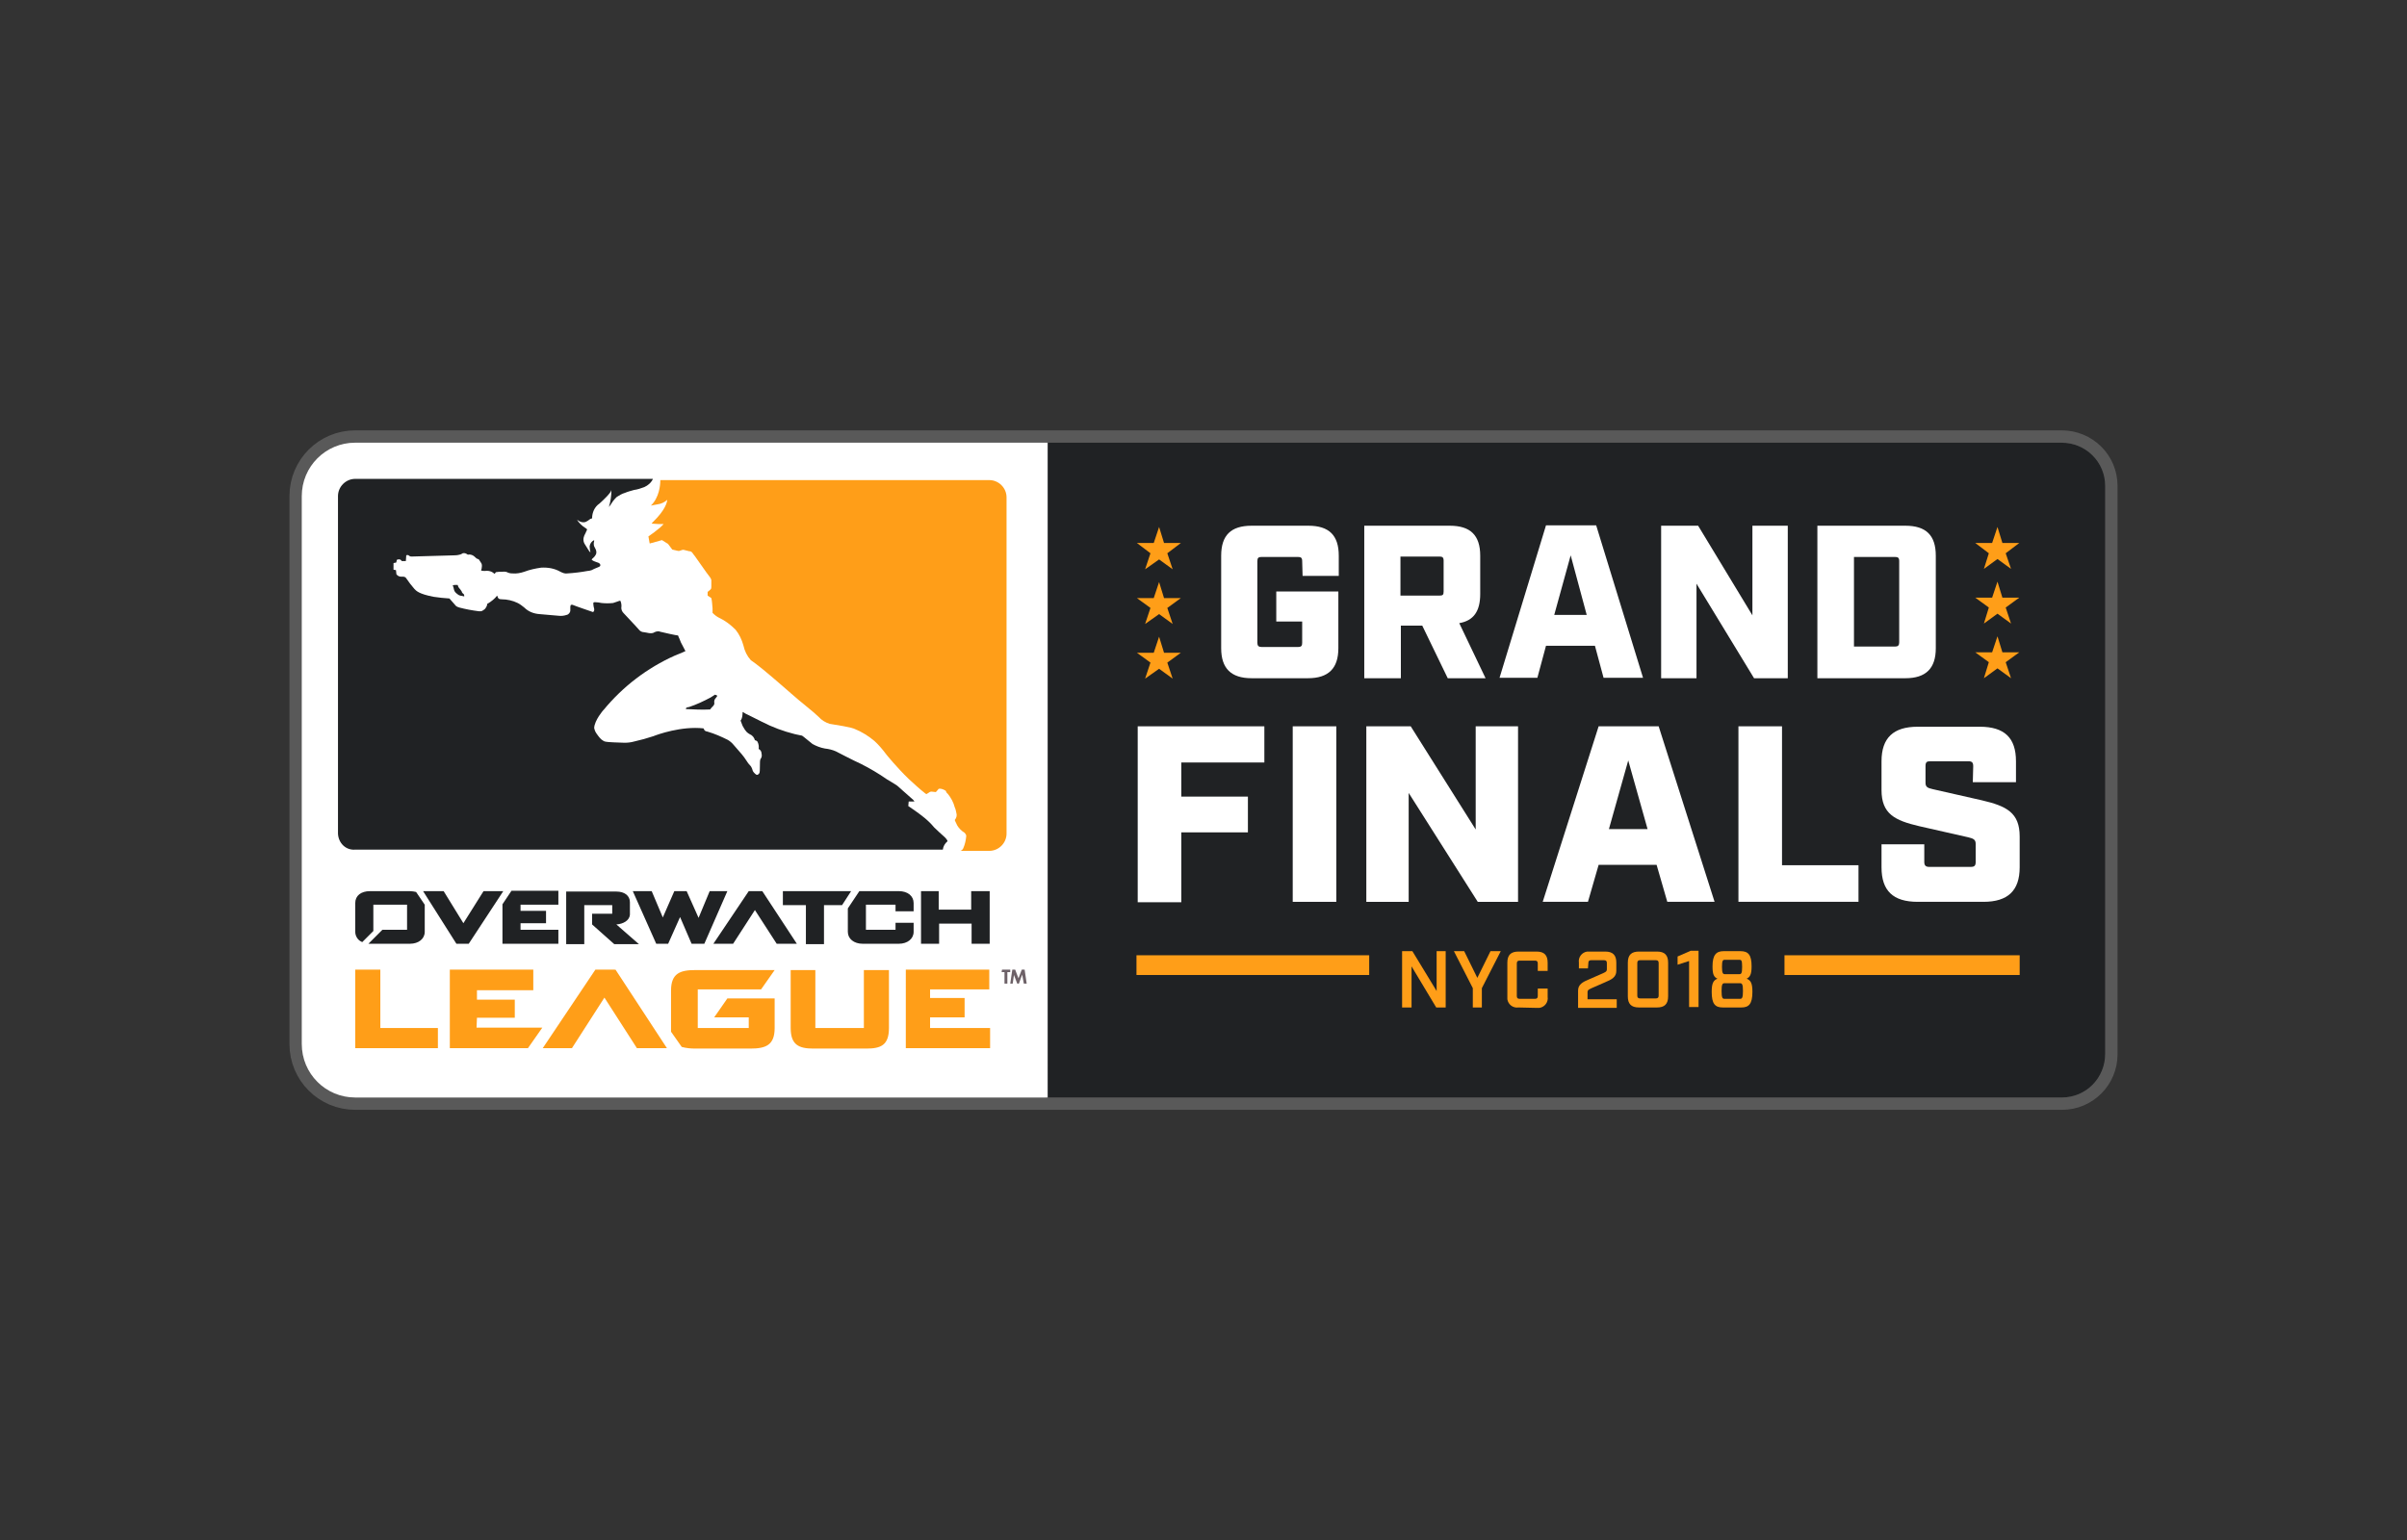 <?xml version="1.0" encoding="UTF-8"?> <svg xmlns:cc="http://creativecommons.org/ns#" xmlns:dc="http://purl.org/dc/elements/1.1/" xmlns:rdf="http://www.w3.org/1999/02/22-rdf-syntax-ns#" xmlns="http://www.w3.org/2000/svg" xmlns:xlink="http://www.w3.org/1999/xlink" version="1.0" id="katman_1" x="0px" y="0px" viewBox="0 0 585.4 374.7" style="enable-background:new 0 0 585.4 374.7;" xml:space="preserve"><rect x="0" y="0" width="585.4" height="374.7" fill="#333333" stroke="none"/> <style type="text/css"> .st0{opacity:0.5;fill:#808080;stroke:#808080;stroke-width:6;stroke-miterlimit:10;enable-background:new ;} .st1{fill:#202224;} .st2{fill:#FFFFFF;} .st3{fill:#FF9E18;} .st4{fill:#6D6167;} </style> <path class="st0" d="M501.4,107.7H86.4c-7.2,0-13,5.8-13,13V254c0,7.2,5.8,13,13,13h415.1c5.8,0,10.5-4.7,10.5-10.5V118.2 C512,112.4,507.3,107.7,501.4,107.7z"></path> <path class="st1" d="M501.4,107.7H254.4V267h247.1c5.8,0,10.5-4.7,10.5-10.6V118.2C512,112.4,507.3,107.7,501.4,107.7z"></path> <path class="st2" d="M240.6,107.7H86.4c-7.2,0-13,5.8-13,13V254c0,7.2,5.8,13,13,13h168.4V107.7H240.6z"></path> <path class="st1" d="M82.2,202.8v-82.1c0-2.3,1.9-4.2,4.2-4.2h72.4c-0.4,0.9-1.2,1.6-2.1,2c-0.8,0.3-1.7,0.6-2.5,0.7 c-0.7,0.2-1.5,0.4-2.2,0.7c-0.7,0.2-1.4,0.6-2,1c-0.3,0.3-0.6,0.6-0.9,1c-0.2,0.3-0.4,0.6-0.6,0.9c-0.2,0.2-0.3,0.5-0.4,0.5 c0.4-1.3,0.6-2.7,0.6-4.1c-0.1,0.7-1.9,2.4-2.9,3.3c-1.2,0.8-1.8,2.2-1.8,3.6c-0.2,0.1-0.4,0.1-0.5,0.2c-0.8,0.6-1.2,0.9-2.1,0.7 c-0.3-0.1-0.6-0.2-0.8-0.4c-0.1,0-0.2-0.1-0.3-0.2c0.5,0.8,1.2,1.5,2,2c0.2,0.1,0.3,0.2,0.5,0.4c-0.1,0.3-0.6,1.3-0.7,1.5 c-0.3,0.7-0.3,1.5,0.2,2.2c0.3,0.5,1,1.6,1,1.6s0.2,0.2,0.3,0.3c-0.1-0.5-0.2-1-0.2-1.5c0.1-0.7,0.5-1.2,1.1-1.5 c0,0.2,0,0.4-0.1,0.7c0,0.3,0,0.7,0.2,1c0.1,0.2,0.2,0.4,0.3,0.6c0.2,0.5,0.2,1-0.1,1.4c-0.1,0.2-0.3,0.4-0.5,0.6 c-0.2,0.2-0.3,0.2-0.4,0.5c0.2,0.1,0.3,0.2,0.5,0.3l0.8,0.3c0.4,0.1,0.8,0.3,0.8,0.7c0,0.2-0.1,0.3-0.3,0.4l-1.2,0.5 c-0.2,0.1-0.4,0.2-0.6,0.3c-0.3,0.1-0.7,0.2-1,0.2c-1.6,0.3-3.3,0.5-4.9,0.6c-0.6,0.1-1.1-0.1-1.7-0.4c-1.4-0.8-3-1.1-4.7-1 c-1.4,0.2-2.8,0.5-4.1,1c-0.9,0.3-1.9,0.5-2.9,0.4c-0.5,0-0.9-0.1-1.3-0.3c0,0-0.3-0.2-1.3-0.1c-0.5,0-0.9,0-1.4,0.1 c-0.2,0.3-0.3,0.4-0.3,0.4c-0.2-0.1-0.3-0.2-0.4-0.3c-0.6-0.4-1.3-0.5-2-0.4c-0.3,0-0.6,0-0.9-0.1c0.1-0.3,0.2-0.7,0.2-1.1 c0-0.2,0-0.4-0.1-0.6c-0.2-0.4-0.6-0.9-0.6-0.9s0-0.2-0.3-0.2c-0.3-0.1-0.5-0.3-0.7-0.5c-0.4-0.4-0.9-0.6-1.4-0.6 c-0.2,0.1-0.5,0-0.7-0.2c-0.4-0.2-0.9-0.2-1.2,0.1c-0.5,0.2-1.1,0.3-1.6,0.3l-10.6,0.3c-0.2,0-0.4-0.1-0.5-0.2 c-0.2-0.2-0.5-0.2-0.7-0.1l-0.1,1.4h-1c0,0-0.3-0.7-1.2-0.3c-0.1,0.4-0.1,0.5-0.1,0.5l-0.1,0.2c-0.2,0-0.4,0-0.6,0.1 c0,0.5,0,1.1,0,1.6l0.6,0.1l0.1,1c0.3,0.4,0.7,0.6,1.2,0.6c0.4,0,0.9-0.1,1.2,0.4c0.6,0.9,1.3,1.8,2,2.6c0.4,0.4,1,1.2,4.7,1.9 c1.2,0.2,2.5,0.3,3.8,0.4c0.2,0.2,1.4,1.6,1.4,1.6s0.2,0.4,1,0.6c1.5,0.4,3.1,0.7,4.7,0.9c0.5,0,0.7,0.1,1.2-0.3 c0.4-0.2,0.6-0.6,0.8-1l0.1-0.5l0.2-0.1c0.8-0.5,1.6-1.1,2.2-1.9c0.1,0.2,0.1,0.3,0.2,0.5c0.1,0.1,0.1,0.4,0.9,0.4 c1.3,0,2.7,0.3,3.9,0.9c0.6,0.3,1.1,0.7,1.6,1.1c1,1,2.3,1.5,3.7,1.6c1.9,0.2,3.8,0.3,4.6,0.4c0.7,0.1,1.4,0,2-0.2 c0.5-0.1,0.9-0.6,0.9-1.1v-0.9c0-0.1,0.1-0.4,0.1-0.4c0.2-0.1,0.4-0.1,0.6,0c0.4,0.2,4.8,1.7,4.8,1.7s0.4-0.1,0.3-0.8 c-0.2-0.7-0.2-1.2-0.2-1.2c-0.1-0.2,0.1-0.4,0.3-0.4c0,0,0,0,0.1,0c0.5,0,1.1,0.1,1.6,0.2c0.9,0.1,1.9,0.1,2.8,0 c0.3-0.1,0.6-0.2,0.9-0.3c0.6-0.2,0.7-0.3,0.9-0.2c0.2,0.5,0.3,1.1,0.2,1.7c0,0.4,0.2,0.9,0.5,1.2l2.9,3.1l0.9,1 c0.3,0.4,0.8,0.6,1.2,0.6c0.4,0.1,0.8,0.1,1.1,0.2c0.5,0.1,1.1,0.1,1.5-0.2c0.4-0.2,1-0.3,1.4-0.1c0.8,0.2,3.9,0.9,4.3,0.9l0.2,0.5 l0.1,0.2c0,0,0.3,0.8,0.4,1c0.1,0.2,1.1,2.1,1.1,2.1s-0.8,0.4-2.6,1.1c-6.7,3-12.6,7.5-17.3,13.2l-0.1,0.1c0,0-2.1,2.4-2.2,4.3 c0.1,0.5,0.3,1,0.6,1.4c0.5,0.7,1,1.4,1.6,1.7c0.3,0.2,0.4,0.3,2.5,0.4c2.1,0.1,2.7,0.1,2.7,0.1c0.8,0,1.6-0.1,2.3-0.3l2.4-0.6 c0.4-0.1,1-0.3,2.3-0.7c1-0.4,6.8-2.5,12.2-1.9l0.2,0.4c0,0,0.1,0.3,0.8,0.4c1.7,0.5,3.3,1.2,4.9,2c0.5,0.3,1,0.7,1.4,1.2 c0.4,0.5,1,1.1,2,2.3c0.4,0.5,0.8,1,1.1,1.5c0.3,0.5,0.6,0.9,1,1.3c0.2,0.2,0.3,0.5,0.4,0.7c0.1,0.4,0.2,0.7,0.5,1 c0.4,0.4,0.7,0.8,1.2,0.2c0.1-0.2,0.2-0.1,0.2-1.6c0-1.1,0-1.8,0.2-2c0.3-0.4,0.3-0.9,0.2-1.3c0-0.5-0.3-0.9-0.7-1.1 c0.1-0.6,0-1.2-0.3-1.8c-0.2-0.2-0.4-0.3-0.6-0.3c-0.2-0.7-0.6-1.2-1.3-1.5c-0.5-0.3-0.9-0.5-1.7-2c0,0-0.3-0.8-0.5-1.3 c0,0,0.5-0.4,0.5-2.1c0.5,0.3,1,0.6,1.5,0.8l3.2,1.6c2.5,1.3,5.2,2.3,8,3l1.4,0.3c0.3,0,0.6,0.2,0.8,0.4c0.7,0.6,1.4,1.1,2.1,1.7 c0.9,0.5,1.9,0.9,3,1.1c0.9,0.1,1.8,0.3,2.7,0.7c0,0,4.4,2.3,6,3c2.2,1.1,4.4,2.4,6.4,3.8c0,0,1.7,1,2.3,1.4 c0.2,0.1,0.6,0.5,1.5,1.3s2.6,2.3,2.6,2.3l0.3,0.4H221l-0.1,1.1c0,0,1.8,1.2,3.1,2.2c1.2,0.9,2.3,1.9,3.2,3c0.5,0.5,1.8,1.7,2.6,2.4 c0,0,0.8,0.8,0.6,1c-0.6,0.5-1,1.2-1.1,2H86.4C84.1,206.9,82.3,205.1,82.2,202.8L82.2,202.8z"></path> <path class="st2" d="M157.1,122.9"></path> <path class="st1" d="M112.9,145.1c0,0-0.8-0.2-1-0.2c-0.3-0.1-0.5-0.2-0.7-0.4c-0.4-0.3-0.7-0.6-0.8-1.1c-0.1-0.6-0.3-1-0.3-1 c0.3-0.1,0.6-0.1,0.8-0.1h0.4c0.1,0.3,0.2,0.6,0.4,0.8c0.2,0.2,0.4,0.5,0.6,0.8c0,0.2,0.2,0.4,0.3,0.5c0.2,0.1,0.3,0.3,0.3,0.5 C112.9,145,112.9,145.1,112.9,145.1z"></path> <path class="st1" d="M173.4,171.8c-0.3,0.3-0.4,0.4-0.7,0.8c-2,0.1-3.9,0-5.9-0.1c0-0.4,0.3-0.4,0.8-0.5c1.8-0.6,3.5-1.4,5.2-2.3 c0.4-0.2,0.7-0.5,1.1-0.7l0.5,0.2v0.2l-0.3,0.4c-0.3,0.3-0.4,0.6-0.4,1C173.8,171.2,173.7,171.5,173.4,171.8z"></path> <path class="st3" d="M244.8,202.8c0,2.3-1.9,4.2-4.2,4.2h-7c0.3-0.1,0.6-0.4,0.7-0.7c0.4-0.9,0.6-1.9,0.7-2.9c0-0.3-0.2-0.6-0.4-0.8 c-0.7-0.4-1.4-1.1-1.8-1.8c-0.4-0.8-0.6-1.3-0.6-1.3c0.4-0.5,0.6-1.1,0.4-1.7c-0.1-0.5-0.2-1-0.4-1.4c-0.3-1.2-0.9-2.3-1.7-3.3 c-0.2-0.1-0.3-0.3-0.4-0.5c0-0.1,0-0.2-0.4-0.4c-0.4-0.2-0.9-0.4-1.4-0.3c-0.3,0.4-0.7,0.8-0.7,0.8l-0.9-0.1c-0.2,0-0.4-0.1-0.9,0.3 l-0.5,0.3l-0.3-0.2c-1.4-1.1-2.7-2.3-4-3.5c-2.9-2.8-5.4-5.9-5.4-5.9c-0.9-1.2-1.8-2.3-2.9-3.3c-1.4-1.2-3-2.2-4.7-2.9 c-0.5-0.2-0.5-0.4-6.2-1.3c-1-0.3-2-0.9-2.7-1.7c-1.2-1.2-4.6-3.8-6.6-5.6c0,0-2.5-2.2-4.5-3.9c-3.6-3.1-5.4-4.3-5.4-4.3 c-0.9-1-1.5-2.2-1.8-3.6c-0.4-1.4-1-2.7-1.9-3.8c-1.2-1.2-2.5-2.2-4-2.9c-0.6-0.3-1.1-0.7-1.6-1.2c0-0.4,0-0.7,0-1.1 c-0.1-0.9-0.1-1.7-0.3-2.5l-0.9-0.6V144l0.6-0.5c0.2-0.2,0.3-0.2,0.3-0.8c0-0.7,0-1.4,0-1.4s0.1-0.4-0.5-1.1s-2.6-3.7-3.5-4.9 c0,0-0.5-0.6-0.6-0.8c-0.2-0.3-0.5-0.4-0.8-0.4l-1.2-0.3c-0.3-0.1-0.5,0-0.8,0.1c-0.2,0.1-0.5,0.2-0.8,0.1c-0.4-0.1-1.3-0.3-1.3-0.3 c-0.2-0.3-0.7-0.9-0.9-1.2c-0.1-0.2-0.3-0.3-0.5-0.4l-1.1-0.7l-2.5,0.7c-0.1,0-0.2,0-0.3,0.1h-0.2l-0.3-1.7l1.4-1 c0.5-0.4,1-0.8,1.5-1.2l0.8-0.8c-0.9,0-1.8,0-2.7-0.1c-0.1,0-0.2-0.1-0.2-0.1l0.3-0.3c3.1-3,3.4-4.8,3.5-5.4c-0.7,0.6-1.5,1-2.4,1.1 l-1.6,0.3c2-1.9,2.3-4.9,2.3-6.2h80c2.3,0,4.2,1.9,4.2,4.2L244.8,202.8z"></path> <path class="st4" d="M243.6,236.5h0.7v2.8h0.7v-2.8h0.7v-0.6h-2L243.6,236.5z M249.2,235.9h-0.7l-0.8,2.1l-0.8-2.1h-0.7l-0.5,3.4 h0.6l0.3-2.1l0.8,2.1h0.4l0.8-2.2l0.4,2.2h0.7L249.2,235.9z"></path> <path class="st1" d="M172.6,216.8l-2.7,6.5l-2.9-6.5h-3l-2.8,6.4l-2.7-6.4h-4.6l5.7,12.8h2.9l2.9-6.5l2.8,6.5h3.1l5.6-12.8H172.6z M236.2,216.8v4.5h-7.9v-4.5H224v12.8h4.4v-4.9h7.9v4.9h4.4v-12.8H236.2z M182.1,216.8l-8.6,12.8h4.8l5.3-8.2l5.3,8.2h4.9l-8.4-12.8 H182.1z M117.6,216.8l-4.9,7.8l-4.8-7.8h-5l8.1,12.8h3l8.4-12.8H117.6z M190.4,216.8v3.4h5.6v9.5h4.4v-9.5h4.4l2.2-3.4H190.4z M101.2,217c-0.5-0.1-1-0.2-1.5-0.2H90c-2.2,0-3.6,1.1-3.6,2.9v7c0,1,0.6,2,1.5,2.4l0.2,0.1l2.7-2.7v-6.4h8.2v6.1h-6l-3.4,3.4h10.1 c2.1,0,3.6-1.2,3.6-2.9v-6.6L101.2,217L101.2,217z M218.6,216.8h-8.8c-0.2,0-0.5,0-0.7,0H209l-0.4,0.6l-2.4,3.6v5.7 c0,1.7,1.5,2.9,3.6,2.9h8.8c2.1,0,3.6-1.2,3.6-2.9v-2.2h-4.4v1.7h-7.2v-6.1h7.2v1.6h4.4v-2C222.2,218,220.8,216.8,218.6,216.8 L218.6,216.8z M122.2,220v9.6h13.6v-3.4h-9.2v-1.6h6.2v-3h-6.2v-1.5h9.2v-3.4h-11.4L122.2,220z M153.2,222.5v-3 c0-1.6-1.3-2.6-3.3-2.6h-12.2v12.8h4.4v-9.5h6.6c0.1,0,0.2,0,0.2,0v2.1c-0.1,0-0.2,0-0.2,0H144v2.6l5.4,4.8h6l-5.5-4.8 C151.5,224.8,153.1,224,153.2,222.5L153.2,222.5z"></path> <g> <path class="st3" d="M116,247.6h9.2v-4.4H116v-2.3h13.7v-5h-20.3V255h19l3.5-5h-16L116,247.6z M144.8,235.9L132,255h7.1l7.9-12.3 l7.9,12.3h7.3l-12.5-19.1L144.8,235.9z M92.5,235.9h-6.1V255h20.1v-4.9h-14L92.5,235.9z M210.1,250.1h-11.8v-14.1h-6v14.1 c0,4.1,2,5,5.5,5h12.9c3.5,0,5.5-0.8,5.5-5v-14.1h-6.1L210.1,250.1z M226.2,250.1v-2.6h8.4v-4.7h-8.4v-2.1h14.4v-4.8h-20.3V255 h20.5v-4.9L226.2,250.1z M185.1,240.7l3.3-4.7h-19.3c-3.7,0-5.9,0.8-5.9,5v9.2c0,0.3,0,0.6,0,0.8l2.6,3.7c1.1,0.3,2.2,0.4,3.3,0.4 h13.4c3.7,0,5.9-0.8,5.9-5v-7.2h-11.5l-3.2,4.6h8.4v2.6h-12.4v-9.4H185.1z"></path> <polygon class="st3" points="287.2,158.8 283.9,161.2 285.2,165.1 281.9,162.7 278.5,165.1 279.8,161.2 276.5,158.8 280.6,158.8 281.9,154.9 283.1,158.8 "></polygon> <polygon class="st3" points="287.2,145.5 283.9,147.9 285.2,151.8 281.9,149.4 278.5,151.8 279.8,147.9 276.5,145.5 280.6,145.5 281.9,141.6 283.1,145.5 "></polygon> <polygon class="st3" points="287.2,132.1 283.9,134.6 285.2,138.5 281.9,136.1 278.5,138.5 279.8,134.6 276.5,132.1 280.6,132.1 281.9,128.2 283.1,132.1 "></polygon> </g> <g> <path class="st2" d="M316.7,136.5c0-0.8-0.3-1-1-1h-8.9c-0.7,0-1,0.2-1,1v19.9c0,0.7,0.3,1,1,1h8.9c0.8,0,1-0.3,1-1v-5.2h-6.3v-7.3 h15.1v13.8c0,4.9-2.4,7.3-7.4,7.3h-13.7c-5,0-7.4-2.4-7.4-7.3v-22.5c0-5,2.4-7.3,7.4-7.3h13.8c5,0,7.4,2.3,7.4,7.3v4.9h-8.8 L316.7,136.5z"></path> <path class="st2" d="M352.1,165l-6.2-12.8h-5.2V165h-8.9v-37.1h20.8c5,0,7.4,2.3,7.4,7.3v9.3c0,4.2-1.6,6.5-5.1,7.1l6.4,13.4H352.1 z M350.1,144.9c0.8,0,1-0.2,1-1v-7.5c0-0.8-0.3-1-1-1h-9.5v9.5L350.1,144.9z"></path> <path class="st2" d="M376,157.1l-2.1,7.8h-9.2l11.3-37.1h12.2l11.4,37.1H390l-2.1-7.8H376z M382,135.1l-4,14.5h7.9L382,135.1z"></path> <path class="st2" d="M434.8,127.9V165h-8.2l-14-23v23H404v-37.1h9l13.2,21.8v-21.8H434.8z"></path> <path class="st2" d="M463.4,127.9c5,0,7.4,2.3,7.4,7.3v22.5c0,4.9-2.4,7.3-7.4,7.3h-21.4v-37.1H463.4z M460.9,157.3 c0.7,0,1-0.3,1-1v-19.8c0-0.8-0.3-1-1-1h-10v21.8H460.9z"></path> <path class="st2" d="M276.7,176.7h30.8v8.8h-20.2v8.3h16.2v8.7h-16.2v17h-10.6V176.7z"></path> <path class="st2" d="M314.4,176.7H325v42.7h-10.6V176.7z"></path> <path class="st2" d="M369.2,176.7v42.7h-9.8l-16.8-26.5v26.5h-10.3v-42.7h10.8l15.8,25.1v-25.1L369.2,176.7z"></path> <path class="st2" d="M388.8,210.4l-2.6,9h-11l13.6-42.7h14.6l13.6,42.7h-11.5l-2.6-9L388.8,210.4z M396,185l-4.7,16.7h9.4L396,185z "></path> <path class="st2" d="M433.4,176.7v33.8H452v8.9h-29.2v-42.7H433.4z"></path> <path class="st2" d="M479.9,186.4c0-0.9-0.3-1.2-1.2-1.2h-9.2c-0.9,0-1.2,0.2-1.2,1.2v4c0,1,0.4,1.3,1.8,1.6l11.9,2.7 c6,1.4,9.2,3,9.2,8.8v7.5c0,5.7-2.9,8.4-8.8,8.4h-16c-6,0-8.8-2.7-8.8-8.4v-5.6H468v4.3c0,0.8,0.3,1.2,1.2,1.2h10.1 c0.9,0,1.2-0.3,1.2-1.2v-4.4c0-1-0.5-1.3-1.8-1.6l-11.9-2.7c-6-1.4-9.2-3-9.2-8.8v-7c0-5.7,2.9-8.4,8.8-8.4h15.1 c6,0,8.8,2.7,8.8,8.4v5.1h-10.5L479.9,186.4z"></path> </g> <g> <polygon class="st3" points="480.4,158.7 483.7,161.1 482.5,165 485.8,162.6 489.1,165 487.8,161.1 491.1,158.7 487,158.7 485.8,154.8 484.5,158.7 "></polygon> <polygon class="st3" points="480.4,145.4 483.7,147.8 482.5,151.7 485.8,149.3 489.1,151.7 487.8,147.8 491.1,145.4 487,145.4 485.8,141.5 484.5,145.4 "></polygon> <polygon class="st3" points="480.4,132.1 483.7,134.6 482.5,138.4 485.8,136 489.1,138.4 487.8,134.6 491.1,132.1 487,132.1 485.8,128.2 484.5,132.1 "></polygon> <path class="st3" d="M351.6,231.4v13.7h-2.3l-6-10v10H341v-13.7h2.5l5.9,9.7v-9.7H351.6z"></path> <path class="st3" d="M358.2,245.1v-4.7l-4.6-9h2.5l3.2,6.5l3.2-6.5h2.5l-4.6,9v4.7H358.2z"></path> <path class="st3" d="M369.3,245.1c-1.3,0.2-2.5-0.7-2.7-2c0-0.2,0-0.5,0-0.7v-8.2c0-1.9,0.9-2.7,2.7-2.7h4.4c1.9,0,2.7,0.9,2.7,2.7 v2h-2.4v-1.8c0-0.5-0.2-0.7-0.7-0.7h-3.7c-0.5,0-0.7,0.2-0.7,0.7v7.9c0,0.5,0.2,0.7,0.7,0.7h3.7c0.5,0,0.7-0.2,0.7-0.7v-1.8h2.4v2 c0.2,1.3-0.7,2.5-2,2.7c-0.2,0-0.5,0-0.7,0L369.3,245.1z"></path> <path class="st3" d="M386.2,235.6H384v-1.4c-0.2-1.3,0.7-2.5,2-2.7c0.2,0,0.5,0,0.7,0h3.7c1.9,0,2.7,0.9,2.7,2.7v2 c0,1.5-1.1,2.1-2.8,2.8l-3.2,1.4c-0.6,0.3-1,0.4-1,1v1.7h7.1v2.1h-9.4v-4.2c0-1.5,1.1-2.1,2.8-2.8l3.2-1.4c0.6-0.3,1-0.4,1-1v-1.5 c0-0.5-0.2-0.7-0.7-0.7H387c-0.5,0-0.7,0.2-0.7,0.7L386.2,235.6z"></path> <path class="st3" d="M398.6,245.1c-1.9,0-2.7-0.9-2.7-2.7v-8.2c0-1.9,0.9-2.7,2.7-2.7h4.4c1.9,0,2.7,0.9,2.7,2.7v8.2 c0,1.9-0.9,2.7-2.7,2.7H398.6z M398.2,242.2c0,0.5,0.2,0.7,0.7,0.7h3.8c0.5,0,0.7-0.2,0.7-0.7v-7.9c0-0.5-0.2-0.7-0.7-0.7h-3.8 c-0.5,0-0.7,0.2-0.7,0.7V242.2z"></path> <path class="st3" d="M410.8,233.8l-2.8,0.9v-2l3.2-1.4h1.9v13.7h-2.3V233.8z"></path> <path class="st3" d="M426.2,241.3c0,3-0.9,3.8-2.7,3.8h-4.5c-1.9,0-2.7-0.9-2.7-3.8c0-2.1,0.4-2.8,1.4-3.2c-0.9-0.4-1.2-1.1-1.2-3 c0-2.8,0.9-3.7,2.7-3.7h4.1c1.9,0,2.7,0.9,2.7,3.7c0,2-0.4,2.6-1.2,3C425.8,238.5,426.2,239.2,426.2,241.3z M423.2,243 c0.5,0,0.7-0.3,0.7-1.9s-0.2-1.9-0.7-1.9h-3.8c-0.5,0-0.7,0.3-0.7,1.9s0.2,1.9,0.7,1.9H423.2z M419.5,233.5c-0.5,0-0.7,0.2-0.7,1.7 s0.2,1.8,0.7,1.8h3.5c0.5,0,0.7-0.2,0.7-1.8s-0.2-1.7-0.7-1.7H419.5z"></path> <rect x="276.4" y="232.4" class="st3" width="56.6" height="4.8"></rect> <rect x="434" y="232.4" class="st3" width="57.2" height="4.8"></rect> </g> </svg> 